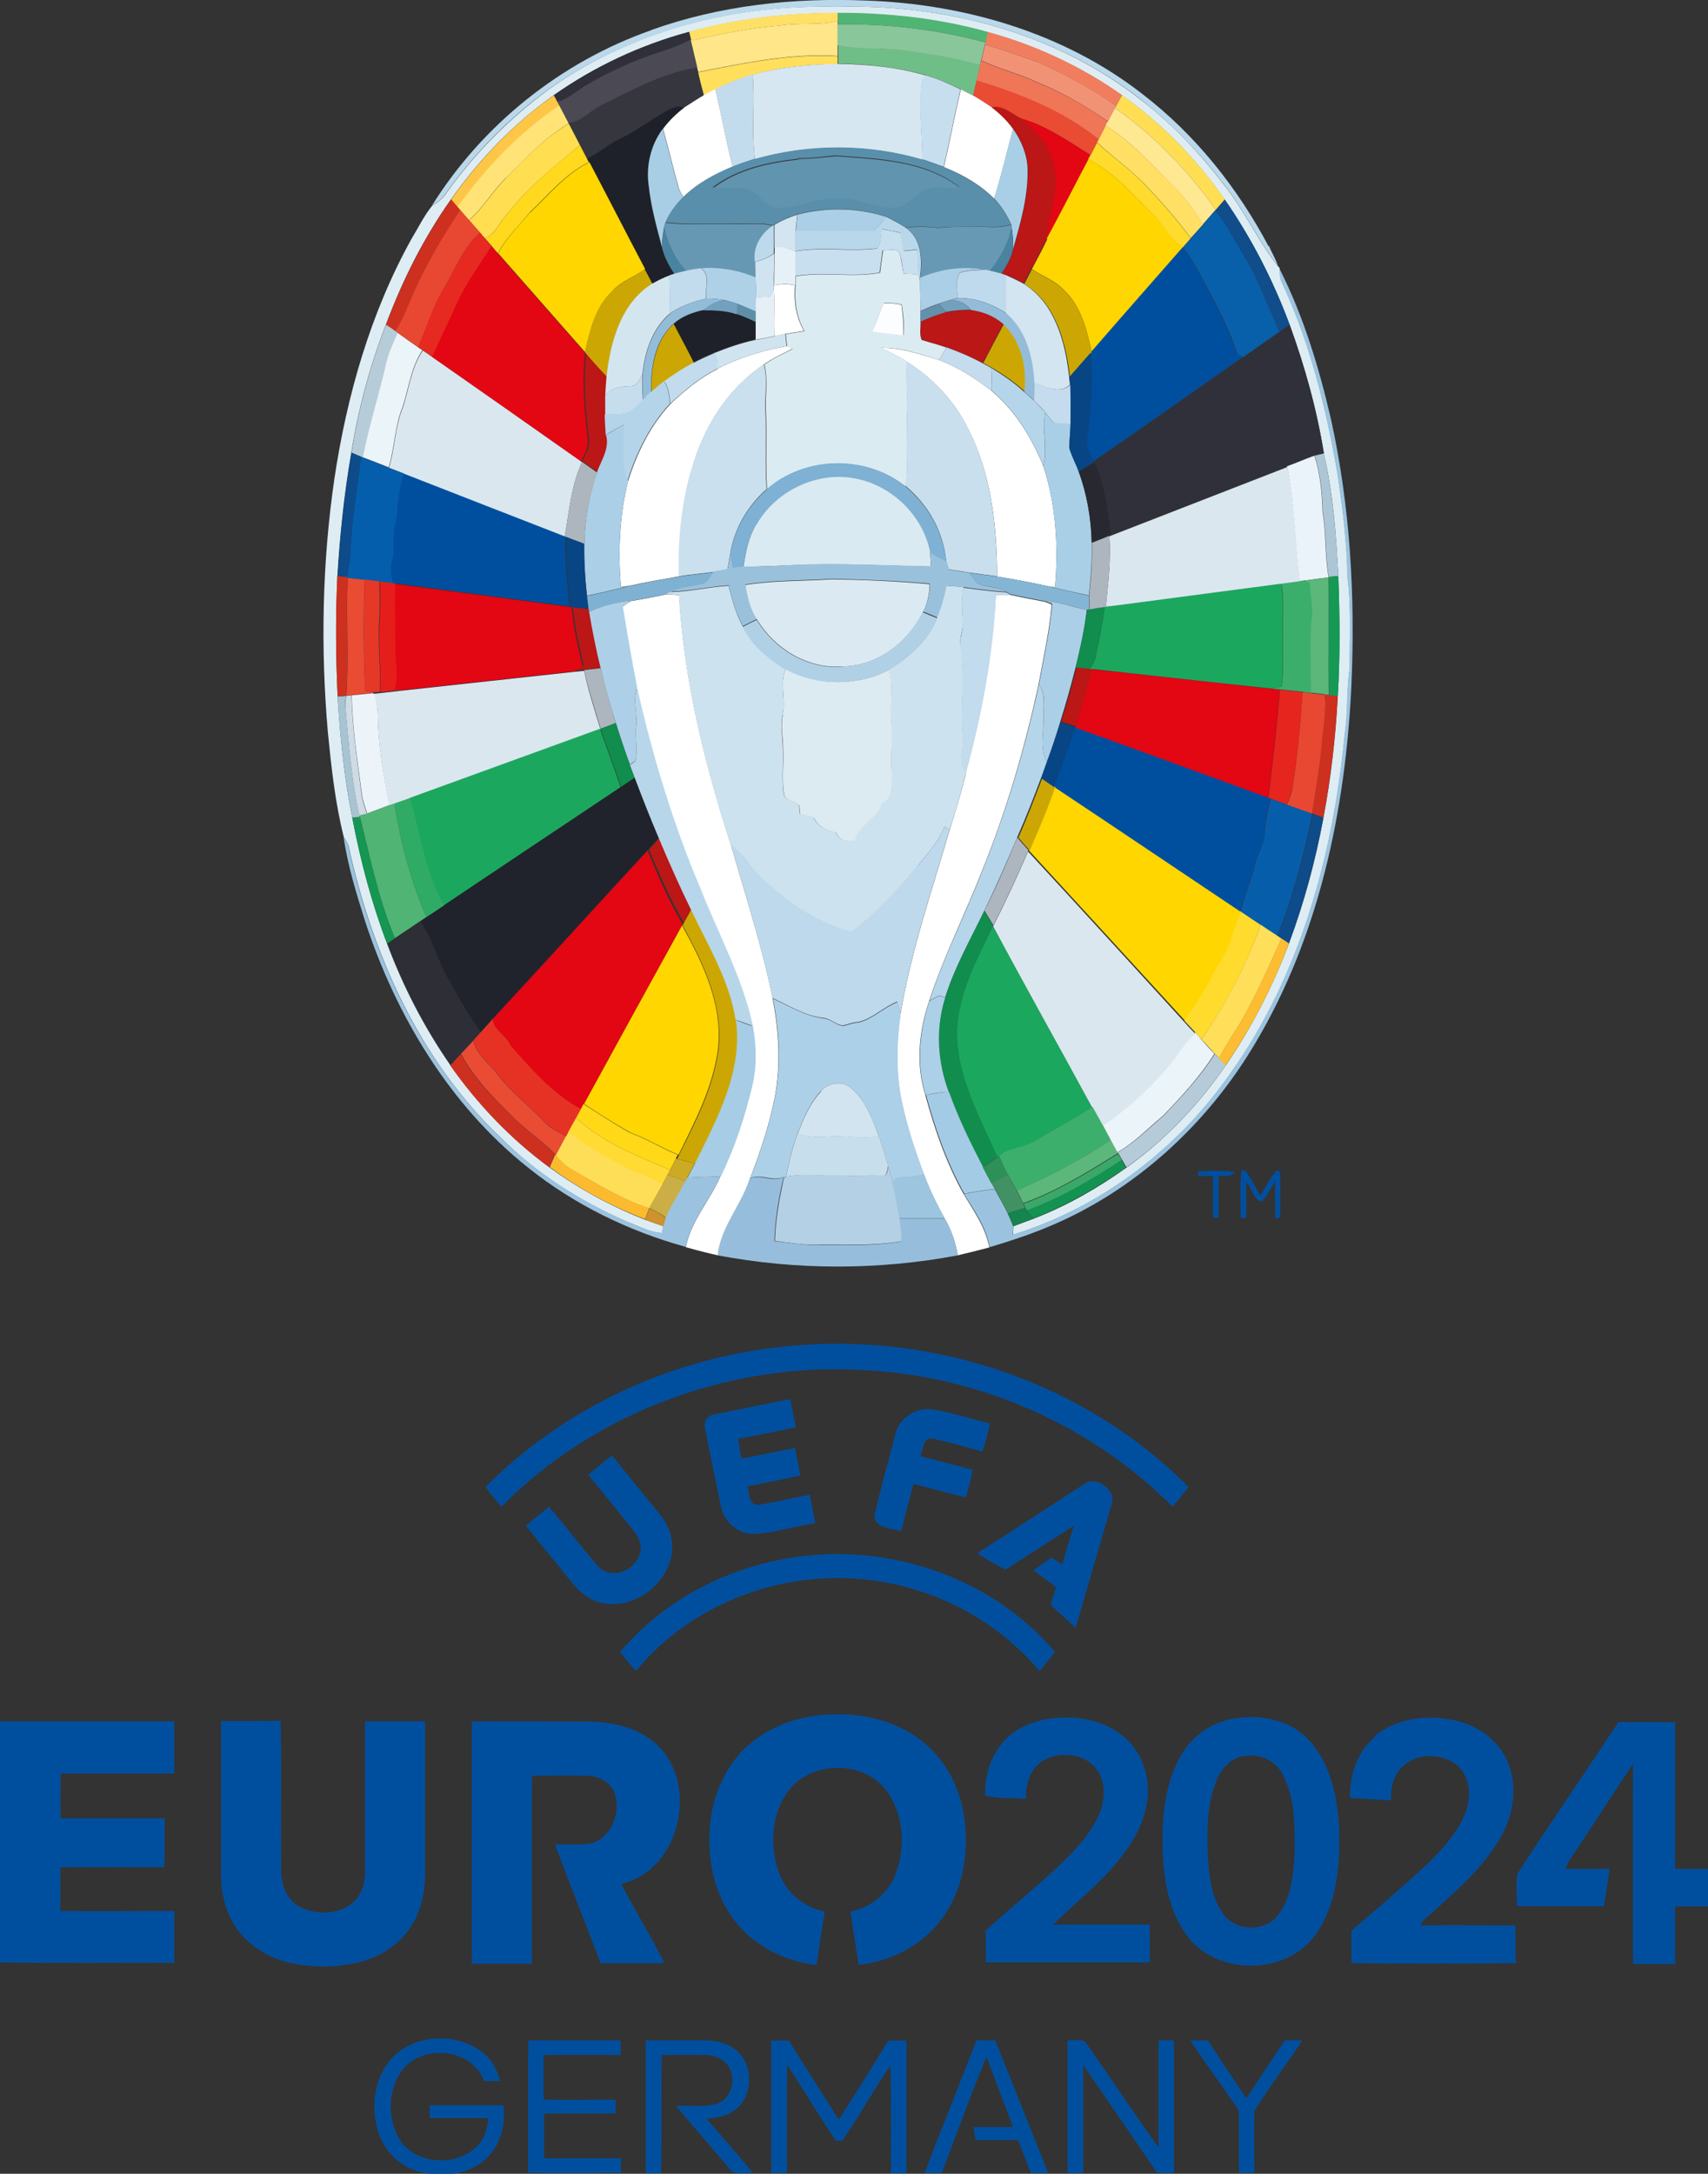<?xml version="1.0" encoding="UTF-8"?><svg id="Capa_1" xmlns="http://www.w3.org/2000/svg" viewBox="0 0 62.88 80"><rect x="0" y="0" width="62.88" height="80" fill="#333333" stroke="none"/><defs><style>.cls-1{fill:#5cb77b;}.cls-1,.cls-2,.cls-3,.cls-4,.cls-5,.cls-6,.cls-7,.cls-8,.cls-9,.cls-10,.cls-11,.cls-12,.cls-13,.cls-14,.cls-15,.cls-16,.cls-17,.cls-18,.cls-19,.cls-20,.cls-21,.cls-22,.cls-23,.cls-24,.cls-25,.cls-26,.cls-27,.cls-28,.cls-29,.cls-30,.cls-31,.cls-32,.cls-33,.cls-34,.cls-35,.cls-36,.cls-37,.cls-38,.cls-39,.cls-40,.cls-41,.cls-42,.cls-43,.cls-44,.cls-45,.cls-46,.cls-47,.cls-48,.cls-49,.cls-50,.cls-51,.cls-52,.cls-53,.cls-54,.cls-55,.cls-56,.cls-57,.cls-58,.cls-59,.cls-60,.cls-61,.cls-62,.cls-63,.cls-64,.cls-65,.cls-66,.cls-67,.cls-68,.cls-69,.cls-70,.cls-71,.cls-72,.cls-73,.cls-74,.cls-75,.cls-76,.cls-77,.cls-78,.cls-79,.cls-80,.cls-81,.cls-82,.cls-83,.cls-84,.cls-85,.cls-86,.cls-87,.cls-88,.cls-89,.cls-90,.cls-91,.cls-92,.cls-93,.cls-94,.cls-95,.cls-96,.cls-97,.cls-98,.cls-99,.cls-100,.cls-101,.cls-102,.cls-103,.cls-104,.cls-105,.cls-106,.cls-107,.cls-108,.cls-109,.cls-110,.cls-111,.cls-112,.cls-113,.cls-114,.cls-115,.cls-116,.cls-117,.cls-118,.cls-119,.cls-120,.cls-121,.cls-122,.cls-123,.cls-124,.cls-125,.cls-126,.cls-127,.cls-128,.cls-129,.cls-130,.cls-131,.cls-132,.cls-133,.cls-134,.cls-135,.cls-136,.cls-137,.cls-138,.cls-139,.cls-140,.cls-141,.cls-142{stroke-width:0px;}.cls-2{fill:#5f8fa8;}.cls-3{fill:#4b4953;}.cls-4{fill:#6094af;}.cls-5{fill:#4fb474;}.cls-6{fill:#50b475;}.cls-7{fill:#5bb77a;}.cls-8{fill:#49839f;}.cls-9{fill:#2d2e36;}.cls-10{fill:#99c1dc;}.cls-11{fill:#94bcd8;}.cls-12{fill:#70be87;}.cls-13{fill:#93bcd9;}.cls-14{fill:#2d9059;}.cls-15{fill:#3aa868;}.cls-16{fill:#3bae6b;}.cls-17{fill:#35363e;}.cls-18{fill:#598faa;}.cls-19{fill:#272830;}.cls-20{fill:#2f3039;}.cls-21{fill:#169955;}.cls-22{fill:#3daf6c;}.cls-23{fill:#0d4b8a;}.cls-24{fill:#084584;}.cls-25{fill:#055eab;}.cls-26{fill:#114d8b;}.cls-27{fill:#065eab;}.cls-28{fill:#429164;}.cls-29{fill:#085faa;}.cls-30{fill:#20232b;}.cls-31{fill:#1e2129;}.cls-32{fill:#1ca75e;}.cls-33{fill:#118d4e;}.cls-34{fill:#159653;}.cls-35{fill:#15844f;}.cls-36{fill:#139352;}.cls-37{fill:#d0e4f0;}.cls-38{fill:#c3dced;}.cls-39{fill:#d1e4f0;}.cls-40{fill:#cbae45;}.cls-41{fill:#cd301f;}.cls-42{fill:#dcebf2;}.cls-43{fill:#cfe3f0;}.cls-44{fill:#c6deee;}.cls-45{fill:#c9dfee;}.cls-46{fill:#cca703;}.cls-47{fill:#c4dced;}.cls-48{fill:#ccaa24;}.cls-49{fill:#cae0ee;}.cls-50{fill:#d3e6f0;}.cls-51{fill:#c5dded;}.cls-52{fill:#dae7ef;}.cls-53{fill:#e51e1c;}.cls-54{fill:#c7deed;}.cls-55{fill:#c7dfee;}.cls-56{fill:#e30613;}.cls-57{fill:#deedf3;}.cls-58{fill:#abcfe7;}.cls-59{fill:#d3e5f0;}.cls-60{fill:#dbebf2;}.cls-61{fill:#daeaf2;}.cls-62{fill:#dbeaf2;}.cls-63{fill:#d2e5f0;}.cls-64{fill:#bed9ec;}.cls-65{fill:#a6cce6;}.cls-66{fill:#bdd9ec;}.cls-67{fill:#d7e7f1;}.cls-68{fill:#acd0e7;}.cls-69{fill:#acd0e8;}.cls-70{fill:#add0e8;}.cls-71{fill:#afd1e8;}.cls-72{fill:#a9cfe7;}.cls-73{fill:#a4cbe5;}.cls-74{fill:#b0d0e6;}.cls-75{fill:#adc6d5;}.cls-76{fill:#a8cee6;}.cls-77{fill:#a8c3d2;}.cls-78{fill:#bfdaec;}.cls-79{fill:#aacfe7;}.cls-80{fill:#adb6be;}.cls-81{fill:#cedbe5;}.cls-82{fill:#ce922e;}.cls-83{fill:#cde2ef;}.cls-84{fill:#b7d6ea;}.cls-85{fill:#ba1716;}.cls-86{fill:#c2dbed;}.cls-87{fill:#b4d4ea;}.cls-88{fill:#89c699;}.cls-89{fill:#b7ccd9;}.cls-90{fill:#b5d5ea;}.cls-91{fill:#9dc5e0;}.cls-92{fill:#9bc3df;}.cls-93{fill:#c2dced;}.cls-94{fill:#b6cbd9;}.cls-95{fill:#b4d0e4;}.cls-96{fill:#72a1bd;}.cls-97{fill:#bad8eb;}.cls-98{fill:#2fab65;}.cls-99{fill:#b9d7eb;}.cls-100{fill:#96bedc;}.cls-101{fill:#85b5d5;}.cls-102{fill:#7fb1d3;}.cls-103{fill:#7eb1d3;}.cls-104{fill:#73a1bd;}.cls-105{fill:#6799b4;}.cls-106{fill:#6491aa;}.cls-107{fill:#f07e5e;}.cls-108{fill:#ffe377;}.cls-109{fill:#fff;}.cls-110{fill:#ef7657;}.cls-111{fill:#ffdf5b;}.cls-112{fill:#ffdf64;}.cls-113{fill:#ffe892;}.cls-114{fill:#ffe688;}.cls-115{fill:#ffdb34;}.cls-116{fill:#ffdb2e;}.cls-117{fill:#ffd91e;}.cls-118{fill:#e62a21;}.cls-119{fill:#e6251f;}.cls-120{fill:#e63827;}.cls-121{fill:#e63225;}.cls-122{fill:#e84831;}.cls-123{fill:#e5f0f6;}.cls-124{fill:#fdc647;}.cls-125{fill:#ecf4f9;}.cls-126{fill:#fcbd33;}.cls-127{fill:#fcbb2f;}.cls-128{fill:#fbfdfe;}.cls-129{fill:#ffd600;}.cls-130{fill:#ffd817;}.cls-131{fill:#eaf3f9;}.cls-132{fill:#ebf4f9;}.cls-133{fill:#f29274;}.cls-134{fill:#e6f1f7;}.cls-135{fill:#e94b33;}.cls-136{fill:#ffde57;}.cls-137{fill:#ffde5a;}.cls-138{fill:#ffde54;}.cls-139{fill:#ffe066;}.cls-140{fill:#ffde52;}.cls-141{fill:#004f9f;}.cls-142{fill:#6698b3;}</style></defs><path class="cls-97" d="m23.99,1.1C26.51.2,29.21-.09,31.87.02c3.63.12,7.31,1.19,10.2,3.45,1.94,1.49,3.5,3.45,4.64,5.61v-.05c.1.26.25.49.34.76-.74-.94-1.24-2.06-1.99-3-.92-1.2-1.98-2.3-3.18-3.22C38.76,1.18,34.75.15,30.85.25c-3.76-.09-7.61.87-10.7,3.07-1.43,1.05-2.7,2.34-3.73,3.79-.13.2-.32.34-.52.46,1.86-2.98,4.76-5.3,8.08-6.46"/><path class="cls-57" d="m20.16,3.32C23.24,1.11,27.09.15,30.85.25c3.9-.1,7.91.93,11.03,3.33,1.21.91,2.26,2.02,3.18,3.22.75.94,1.25,2.06,1.99,3l.06.06v.05c0,.15.02.29.06.43,1.05,2.23,1.65,4.65,2.07,7.07.19,1.26.35,2.53.37,3.8.14,1.13.08,2.27.08,3.4-.12.8-.06,1.61-.18,2.41-.42,4.39-1.61,8.84-4.2,12.47-1.93,2.78-4.77,4.95-8.01,5.95,0-.1,0-.21.01-.31.25-.09.5-.19.75-.28,1.21-.47,2.35-1.12,3.4-1.87,1.43-1.02,2.66-2.31,3.65-3.75.96-1.39,1.74-2.91,2.34-4.5.56-1.5.98-3.05,1.27-4.62.28-1.48.45-2.98.53-4.48.09-1.47.07-2.95.02-4.42-.08-1.51-.19-3.03-.53-4.51-.26-1.62-.7-3.2-1.26-4.74-.6-1.63-1.4-3.18-2.39-4.61-1.03-1.48-2.31-2.8-3.78-3.84-1.49-1.05-3.17-1.84-4.93-2.32-1.8-.5-3.67-.7-5.53-.71-1.85,0-3.7.2-5.49.7-1.78.48-3.47,1.27-4.98,2.33-1.48,1.04-2.74,2.36-3.78,3.83-1.01,1.42-1.79,2.99-2.4,4.62-.59,1.52-1.01,3.1-1.27,4.71-.26,1.5-.42,3.02-.51,4.54-.07,1.48-.06,2.95.01,4.43.09,1.49.24,2.99.54,4.46.3,1.58.71,3.13,1.28,4.63.59,1.58,1.37,3.09,2.33,4.47,1.01,1.44,2.24,2.73,3.66,3.77,1.08.79,2.27,1.43,3.51,1.92.22.08.45.16.67.24-.02.08-.03.16-.04.25-.46-.02-.86-.26-1.28-.41-1.72-.75-3.35-1.77-4.67-3.11-2.99-2.83-4.73-6.76-5.6-10.73-.04-.11-.1-.22-.17-.31-.32-1.26-.46-2.57-.59-3.87-.27-3.1-.21-6.24.24-9.33.46-3.07,1.33-6.11,2.84-8.83.25-.41.46-.85.76-1.22.2-.12.39-.26.52-.46,1.03-1.45,2.3-2.73,3.73-3.79"/><path class="cls-139" d="m25.36,1.17c1.78-.5,3.64-.7,5.49-.7,0,.08,0,.23,0,.3-.69.18-1.42.05-2.12.17-1.11.08-2.2.32-3.29.55v-.04c-.02-.07-.06-.21-.07-.28"/><path class="cls-6" d="m30.85.47c1.86,0,3.73.2,5.53.71-.03.12-.06.25-.09.38-1.77-.47-3.61-.7-5.44-.66v-.12c0-.08,0-.23,0-.3"/><path class="cls-114" d="m28.72.94c.7-.12,1.43.01,2.12-.17v.12c0,.26,0,.51,0,.77,0,.13,0,.26,0,.4-1.73-.11-3.45.26-5.14.59l-.04-.16c-.08-.33-.16-.67-.23-1,1.09-.23,2.18-.47,3.29-.55"/><path class="cls-88" d="m30.84.9c1.83-.04,3.67.19,5.44.66l-.02.08c-.05.2-.09.39-.14.59-.01.04-.03.13-.04.17-.9-.25-1.83-.4-2.76-.53-.82-.13-1.67-.01-2.49-.2,0-.26,0-.51,0-.77"/><path class="cls-20" d="m20.39,3.5c1.51-1.06,3.2-1.85,4.98-2.33.02.07.05.21.06.28-.48.26-1.01.42-1.52.59-.84.31-1.66.69-2.43,1.15-.31.2-.59.46-.96.55-.03-.06-.1-.18-.13-.24m26.71,8.71c.13-.09.25-.18.38-.26.56,1.54,1,3.12,1.26,4.74-.12.02-.23.05-.34.08-.34.13-.67.27-1.01.39-2.16.84-4.32,1.68-6.48,2.52-.12-.91-.22-1.83-.61-2.67v-.03c1.83-1.26,3.65-2.55,5.48-3.83.44-.31.89-.61,1.33-.93"/><path class="cls-107" d="m36.38,1.18c1.76.48,3.44,1.27,4.93,2.32-.07.13-.15.26-.22.4-.89-.62-1.85-1.15-2.84-1.6-.66-.22-1.31-.48-1.99-.66l.02-.08c.03-.13.06-.25.09-.38"/><path class="cls-3" d="m25.43,1.45v.04c.09.33.16.67.24,1-1.28.2-2.43.85-3.57,1.41-.39.2-.7.59-1.16.63-.11-.22-.23-.43-.34-.65-.02-.04-.06-.11-.07-.14.37-.09.65-.35.96-.55.77-.46,1.59-.85,2.43-1.15.52-.17,1.04-.33,1.52-.59"/><path class="cls-12" d="m30.84,1.66c.82.19,1.66.07,2.49.2.93.13,1.85.28,2.76.53-.05.19-.09.38-.13.57-.04.19-.09.37-.13.56-.15-.08-.3-.16-.45-.23-.4-.2-.82-.37-1.25-.51-1.06-.31-2.17-.42-3.27-.44,0-.07,0-.21,0-.29,0-.13,0-.26,0-.4"/><path class="cls-133" d="m36.26,1.64c.67.18,1.33.44,1.99.66.99.45,1.95.97,2.84,1.6l-.04.08c-.09.16-.17.33-.26.49-.82-.57-1.69-1.08-2.62-1.45-.66-.32-1.38-.47-2.04-.8.05-.2.09-.39.14-.59"/><path class="cls-111" d="m25.7,2.66c1.69-.33,3.4-.7,5.14-.59,0,.07,0,.21,0,.29-1.06.01-2.12.1-3.14.4-.47.13-.93.32-1.37.54-.14.07-.29.14-.43.22-.07-.28-.14-.56-.21-.84"/><path class="cls-110" d="m36.13,2.23c.66.33,1.38.48,2.04.8.93.37,1.81.87,2.62,1.45-.02.04-.06.12-.08.15-.09.17-.17.34-.26.51-1.31-1.06-2.9-1.68-4.5-2.17.04-.19.09-.38.13-.57.01-.04.03-.13.04-.17"/><path class="cls-67" d="m30.85,2.35c1.1.02,2.21.12,3.27.44-.04.04-.13.11-.17.15-.13.97,0,1.96.01,2.94-2-.58-4.17-.59-6.17-.02-.13-1.03.01-2.07-.08-3.11,1.02-.29,2.08-.38,3.14-.4"/><path class="cls-17" d="m22.09,3.9c1.15-.57,2.3-1.21,3.57-1.41l.04.16c.06.28.13.56.21.84-.25.14-.48.3-.72.45-.14-.02-.29-.05-.41.03-.66.33-1.24.81-1.91,1.13-.44.21-.81.54-1.25.75-.09-.17-.18-.35-.27-.52-.13-.26-.27-.53-.41-.79v-.02c.46-.04.76-.42,1.16-.63"/><path class="cls-38" d="m26.34,3.28c.44-.22.9-.4,1.37-.54.09,1.03-.05,2.08.08,3.11-.28.09-.55.18-.82.29-.24-.94-.41-1.91-.63-2.86"/><path class="cls-44" d="m34.11,2.78c.43.13.85.31,1.25.51-.22.95-.4,1.91-.62,2.85-.26-.1-.52-.19-.79-.28,0-.98-.15-1.96-.01-2.94.04-.04.13-.11.17-.15"/><path class="cls-135" d="m35.95,2.96c1.6.48,3.19,1.11,4.5,2.17l-.06.12c-.08.15-.16.31-.24.46-.82-.51-1.63-1.09-2.57-1.35-.34-.17-.67-.5-1.08-.4-.22-.15-.45-.3-.68-.43.04-.19.09-.37.13-.56M12.8,21.26c.21.02.42.05.63.07-.05,1.37-.05,2.74.02,4.1.07.01.2.04.27.05l.02.02c-.27.02-.53.05-.8.08-.05,0-.14.02-.19.02.1-1.45-.02-2.9.05-4.35m4.16,17.52c.16-.17.31-.34.47-.5.09.56.61.88.92,1.31.48.64,1.14,1.11,1.68,1.7.23.23.52.39.81.53-.13.23-.25.47-.37.7l-.02-.02c-.51-.53-1.13-.92-1.64-1.45-.69-.68-1.38-1.39-1.84-2.26"/><path class="cls-109" d="m25.91,3.5c.14-.08.28-.15.43-.22.22.95.39,1.91.63,2.86-.65.27-1.29.61-1.8,1.11-.09-.12-.17-.25-.2-.4-.2-.7-.36-1.41-.56-2.11.22-.3.49-.56.79-.79.24-.15.47-.31.72-.45m9.46-.21c.15.08.3.15.45.23.23.13.46.28.68.43.3.23.57.49.79.8-.24.85-.43,1.72-.7,2.56-.52-.52-1.17-.89-1.85-1.16.22-.95.4-1.91.62-2.85m-6.88,7.2c.26-.05.52-.06.78,0-.05.58.03,1.17.33,1.68-.23.03-.46.07-.69.11-.14.03-.27.06-.4.08-.03-.58.02-1.17-.02-1.75v-.13m-2.08,3.08c.8-.41,1.67-.68,2.56-.83.05.02.16.06.21.09-.36.19-.73.35-1.05.58-1.34.89-2.24,2.33-2.66,3.86-.37,1.28-.5,2.62-.46,3.94-.63.11-1.27.22-1.89.36-.07,0-.19.02-.26.03-.11-1.3-.05-2.62.26-3.89.33-1.04.82-2.05,1.57-2.85.52-.49,1.08-.96,1.73-1.28m6.02-.78c.74-.01,1.44.24,2.13.45.71.26,1.35.68,1.94,1.14.87.73,1.47,1.72,1.9,2.76.47,1.44.56,2.97.43,4.46-.06,0-.17-.02-.23-.03-.63-.14-1.26-.26-1.9-.36-.01-1.85-.21-3.77-1.07-5.44-.5-1.02-1.3-1.87-2.26-2.47-.3-.2-.63-.35-.95-.51m-9.2,9.32c.43-.07.87-.15,1.3-.25.16,0,.31.02.47.03.18,3.14.95,6.22,1.91,9.2.54,1.88,1.15,3.74,1.54,5.66.22,1.18.3,2.4.08,3.59-.2,1.04-.54,2.04-.92,3.03-.31.98-1.07,1.78-1.18,2.82-.4-.09-.79-.19-1.18-.3.19-.97.88-1.71,1.27-2.6.51-1.05.88-2.17,1.15-3.3.18-.73.17-1.49.03-2.22-.38-1.78-1.26-3.39-1.93-5.06-1.01-2.38-1.76-4.86-2.33-7.38-.19-1-.37-2.01-.53-3.01.1-.07.2-.14.3-.2m12.33,6.36c.59-2.16,1-4.37,1.12-6.6.18,0,.36,0,.53,0,.42.1.85.17,1.28.26.06.02.19.07.25.1-.09,1-.31,1.98-.49,2.97-.5,2.28-1.15,4.53-2.02,6.69-.64,1.66-1.46,3.26-2.01,4.95-.37,1.11-.49,2.32-.13,3.45.34,1.26.77,2.5,1.41,3.64.37.62.81,1.23.94,1.96-.39.1-.77.2-1.16.29-.08-.47-.23-.93-.48-1.35-.29-.52-.55-1.06-.76-1.61-.36-.95-.68-1.93-.87-2.93-.17-.99-.15-2,0-2.99.39-2.3,1.15-4.51,1.8-6.74.22-.69.43-1.39.61-2.1"/><path class="cls-124" d="m16.61,7.34c1.04-1.47,2.3-2.8,3.78-3.83.03.06.1.18.13.24.02.03.06.11.07.14-1.46,1-2.71,2.3-3.74,3.74-.08-.09-.16-.19-.24-.28"/><path class="cls-138" d="m41.09,3.9c.07-.13.15-.27.22-.4,1.47,1.05,2.75,2.36,3.78,3.84-.11.13-.22.25-.33.38-1.02-1.44-2.26-2.73-3.71-3.74l.04-.08Z"/><path class="cls-108" d="m20.59,3.88c.11.22.23.43.34.65v.02c-.87.52-1.57,1.26-2.29,1.98-.5.49-.84,1.11-1.38,1.57-.11-.12-.22-.25-.33-.38l-.09-.1c1.03-1.44,2.27-2.74,3.74-3.74"/><path class="cls-31" d="m24.78,3.98c.12-.08.27-.05.41-.03-.29.23-.57.49-.79.79-.44.59-.62,1.35-.52,2.08.07.78.28,1.53.49,2.28.08.35.25.67.45.97-.04.02-.14.05-.18.06-.22.09-.43.19-.63.3-.1-.18-.19-.36-.29-.55-.69-1.31-1.36-2.62-2.05-3.93-.01-.03-.04-.08-.06-.11.44-.21.81-.55,1.25-.75.67-.32,1.24-.8,1.91-1.13m0,7.94c.31-.28.7-.42,1.1-.51.42,0,.85.02,1.26.15.24.08.46.19.69.29v.65c-.53.11-1.03.29-1.53.49-.26.11-.52.23-.77.36-.24-.49-.49-.97-.75-1.44"/><path class="cls-85" d="m36.5,3.95c.41-.1.73.24,1.08.4.52.4,1,.9,1.18,1.55.28.96-.14,1.92-.22,2.88-.18.38-.37.75-.57,1.11-.1.18-.19.36-.28.54-.2-.12-.41-.22-.62-.3-.05-.02-.14-.05-.19-.07.18-.27.34-.55.42-.87.27-.96.56-1.94.54-2.95-.02-.54-.22-1.06-.53-1.49-.22-.3-.5-.57-.79-.8m-1.68,7.54c.3-.06.61-.08.92-.08.43.06.85.22,1.18.51-.26.48-.51.96-.76,1.44-.43-.22-.87-.42-1.33-.58-.3-.1-.61-.17-.91-.28-.09-.2-.03-.45-.04-.67.3-.13.61-.26.94-.35m-13.27,1.5c.26.29.51.59.78.87-.02.24-.04.48-.05.73,0,.23-.01.46,0,.69,0,.25.02.5.04.75.13.49-.17.92-.33,1.36-.18-.13-.37-.26-.55-.39l-.03-.02c.12-.26.3-.52.25-.82-.13-1.05-.22-2.11-.1-3.17m-.5,9.35c.2.03.41.05.62.08,0,.03.01.08.02.11.12.69.25,1.37.42,2.05-.2.02-.4.04-.59.07-.08,0-.24.03-.32.03.09-.06.17-.12.26-.18-.17-.72-.35-1.43-.4-2.17m17.98,4.24c.21-.67.4-1.34.57-2.02.17.02.35.04.52.06.02,0,.07,0,.09,0-.17.72-.39,1.43-.61,2.14-.19-.06-.38-.12-.56-.18m-15.19,4.71c.14-.15.27-.3.4-.45.37.88.76,1.76,1.18,2.62-.1.18-.2.36-.29.53-.51-.86-.9-1.79-1.29-2.71"/><path class="cls-113" d="m40.79,4.47c.08-.16.17-.33.26-.49,1.45,1.01,2.69,2.3,3.71,3.74l-.04.04c-.15.17-.29.33-.44.5-.33-.56-.73-1.08-1.2-1.53-.75-.75-1.47-1.55-2.38-2.11.02-.04.06-.12.08-.15"/><path class="cls-56" d="m37.58,4.36c.95.27,1.75.84,2.57,1.35-.02.04-.06.11-.08.15-.51.98-1,1.96-1.54,2.93.08-.96.51-1.92.22-2.88-.18-.65-.66-1.15-1.18-1.55m-19.48,4.69c.08.09.15.18.23.27,1.07,1.21,2.13,2.43,3.2,3.64l.02.03c-.12,1.06-.02,2.12.1,3.17.05.3-.13.56-.25.82-1.83-1.28-3.66-2.56-5.49-3.85.26-.57.5-1.14.79-1.69.34-.86.9-1.62,1.4-2.39m-3.54,12.44c2.15.28,4.29.56,6.44.85h.06c.05.74.23,1.46.4,2.18-.08.06-.17.12-.26.18-2.14.23-4.27.47-6.41.7-.07,0-.2-.01-.27-.02.17-.45.05-.93.04-1.4,0-.83-.05-1.66,0-2.49m25.66,3.14c2.2.23,4.4.48,6.6.72.07,0,.22.02.3.03-.1,1.33-.26,2.66-.42,3.99-2.37-.86-4.73-1.73-7.1-2.58v-.02c.23-.71.45-1.42.62-2.14m-22.08,12.88c1.91-2.06,3.8-4.15,5.71-6.21.39.92.77,1.85,1.29,2.71,0,.01-.02.05-.03.06-1.2,2.19-2.4,4.38-3.61,6.57-.03.05-.08.14-.1.19-1.05-.55-1.84-1.47-2.61-2.35-.14-.39-.62-.53-.65-.97"/><path class="cls-140" d="m18.64,6.53c.71-.72,1.42-1.46,2.3-1.98.14.26.27.53.41.79-.99.82-2.01,1.64-2.79,2.68-.22.26-.37.62-.71.75-.04-.05-.13-.15-.18-.21-.13-.15-.27-.3-.4-.46.53-.45.88-1.08,1.38-1.57"/><path class="cls-112" d="m40.45,5.13c.09-.17.17-.34.26-.51.91.57,1.63,1.37,2.38,2.11.47.45.87.97,1.2,1.53-.15.17-.3.34-.45.5-.52-.7-1.1-1.35-1.7-1.98-.54-.56-1.18-1-1.75-1.54l.06-.12Z"/><path class="cls-76" d="m23.88,6.82c-.1-.73.08-1.49.52-2.08.2.7.36,1.41.56,2.11.03.15.12.28.2.4-.27.27-.51.59-.66.94-.01.04-.04.12-.05.15-.04.25-.08.5-.08.75-.2-.75-.41-1.51-.49-2.28"/><path class="cls-72" d="m37.3,4.75c.31.44.52.96.53,1.49.02,1.01-.27,1.99-.54,2.95.02-.28,0-.57-.05-.85,0-.02-.01-.06-.01-.08-.16-.35-.37-.68-.63-.96.27-.84.46-1.71.7-2.56m1.11,12.4c.18-.65-.06-1.32.07-1.96.1.12.2.25.3.37.21.01.42.02.63.04,0,.3-.05.6-.04.9.09.3.24.57.34.86.3.83.46,1.72.48,2.61.02.65-.03,1.3-.1,1.95-.5-.1-.99-.21-1.48-.34.06,0,.18.02.23.03.13-1.5.03-3.03-.43-4.46"/><path class="cls-116" d="m40.15,5.71c.08-.15.16-.31.24-.46.56.53,1.21.97,1.75,1.54.6.63,1.18,1.28,1.7,1.98-.1.11-.2.23-.3.34-.48-.28-.69-.82-1.08-1.2-.74-.74-1.45-1.57-2.4-2.05.02-.04.06-.11.08-.15m5.53,27.83h.02c.24.17.48.33.72.49-.53,1.49-1.26,2.92-2.18,4.22-.06-.06-.17-.18-.22-.25-.14-.15-.27-.29-.41-.44.31-.52.68-.99.94-1.54.21-.45.54-.84.7-1.31.13-.39.28-.78.44-1.17"/><path class="cls-117" d="m21.35,5.34c.09.17.18.35.27.52.01.03.04.08.06.11-.87.42-1.49,1.2-2.18,1.85-.4.49-.87.93-1.17,1.5-.08-.09-.16-.18-.23-.27-.08-.09-.16-.19-.25-.28.34-.13.49-.48.71-.75.78-1.04,1.79-1.86,2.79-2.68"/><path class="cls-18" d="m27.79,5.85c2-.57,4.17-.57,6.17.02.26.08.53.18.79.28.68.28,1.33.65,1.85,1.16.26.28.47.61.63.96-.23.05-.47.09-.71.08-.66-.02-1.32-.02-1.98.03-.39-.04-.79-.07-1.18,0-.23-.15-.47-.28-.72-.4-1.06-.35-2.22-.37-3.3-.09-.3.1-.58.23-.85.38l-.04.03c-.38-.13-.77-.05-1.16-.07-.93-.03-1.86.06-2.79-.05.15-.36.39-.67.66-.94.51-.5,1.15-.84,1.8-1.11.27-.11.54-.2.82-.29m1.61,0c-1.1.12-2.27.37-3.16,1.06.41.02.83-.08,1.23.03.42.09.61.57,1.02.66.85.15,1.62-.43,2.47-.32.73,0,1.39.48,2.13.31.42-.08.61-.56,1.03-.65.4-.11.81,0,1.22-.04-1.29-1.01-3.01-1.05-4.57-1.17-.46.04-.92.11-1.38.1"/><path class="cls-4" d="m29.4,5.85c.46,0,.92-.06,1.38-.1,1.56.12,3.27.16,4.57,1.17-.41.03-.82-.08-1.22.04-.41.1-.61.57-1.03.65-.74.17-1.4-.32-2.13-.31-.85-.11-1.62.47-2.47.32-.42-.1-.61-.57-1.02-.66-.4-.11-.82-.01-1.23-.03.89-.69,2.05-.94,3.16-1.06"/><path class="cls-129" d="m38.53,8.79c.53-.97,1.02-1.95,1.54-2.93.95.49,1.65,1.31,2.4,2.05.39.37.6.92,1.08,1.2h0c-1.12,1.28-2.25,2.56-3.36,3.84-.18-.81-.39-1.68-1.02-2.27-.33-.36-.8-.51-1.18-.78.2-.37.39-.73.57-1.11m-19.04-.97c.69-.65,1.31-1.43,2.18-1.85.69,1.31,1.36,2.62,2.05,3.93-.39.3-.89.44-1.22.83-.62.58-.81,1.44-.99,2.23-1.07-1.21-2.13-2.43-3.2-3.64.3-.57.76-1.01,1.17-1.5m19.31,21.13h.02c2.29,1.53,4.56,3.07,6.86,4.59-.16.39-.3.77-.44,1.17-.16.47-.49.86-.7,1.31-.26.55-.63,1.02-.94,1.54-1.91-2.09-3.83-4.18-5.74-6.26h0c.33-.78.67-1.55.94-2.35m-17.32,11.68c1.2-2.19,2.4-4.38,3.61-6.57.77,1.39,1.52,2.94,1.32,4.58-.19,1.38-.84,2.63-1.45,3.86-.6-.24-1.15-.59-1.75-.81-.59-.32-1.16-.69-1.72-1.06"/><path class="cls-41" d="m16.61,7.34c.08.09.16.19.24.28l.09.1c-.65,1.01-1.27,2.03-1.75,3.13-.2.45-.36.92-.64,1.33-.11-.08-.23-.15-.34-.23.62-1.63,1.4-3.2,2.4-4.62m-4.19,13.86c.1,0,.29.03.38.04v.02c-.08,1.45.04,2.9-.05,4.35-.08,0-.24.02-.32.02-.07-1.48-.08-2.95-.01-4.43m36.35,4.36s.12.01.16.02c.08.01.24.03.32.04-.08,1.5-.26,3-.53,4.48-.13-.05-.27-.1-.4-.15h-.02c.14-.85.29-1.7.36-2.55.04-.62.19-1.22.11-1.84m-32.2,13.64c.13-.14.26-.28.38-.42.46.87,1.14,1.58,1.84,2.26.51.53,1.13.93,1.64,1.45-.07.16-.14.32-.21.48-1.42-1.04-2.65-2.33-3.66-3.77"/><path class="cls-26" d="m45.09,7.34c.99,1.43,1.78,2.98,2.39,4.61-.13.09-.26.17-.38.26-.45-1.01-.82-2.06-1.42-2.99-.3-.5-.56-1.02-.95-1.46l.04-.04c.11-.13.22-.25.33-.38"/><path class="cls-122" d="m16.94,7.72c.11.13.22.25.33.38.13.15.27.3.4.46-.62.56-.92,1.36-1.33,2.06-.41.68-.63,1.44-.94,2.16-.25-.17-.5-.35-.75-.53-.02-.02-.07-.05-.1-.07.28-.41.44-.88.64-1.33.48-1.1,1.1-2.13,1.75-3.13m31.01,17.75c.08,0,.24.03.32.04.17.02.33.04.5.06.08.62-.07,1.23-.11,1.84-.07.85-.23,1.7-.36,2.54-.31-.11-.61-.22-.92-.33.08-.2.17-.4.2-.61.18-1.17.3-2.35.37-3.53"/><path class="cls-79" d="m29.35,7.9c1.08-.28,2.24-.26,3.3.09-.17.15-.3.34-.45.5-.97.06-1.93-.01-2.9.01.01-.2.03-.4.06-.61m4.53,2.31c.75-.33,1.6-.45,2.4-.28-.32.02-.64.01-.95.11-.18.28-.11.62-.07.93-.06.02-.19.05-.25.07-.15.04-.3.09-.45.14-.23.08-.45.17-.68.27,0-.37-.02-.73-.02-1.1v-.13m-10.89,5.43c.02.69-.1,1.4.14,2.07-.31,1.27-.37,2.59-.26,3.89.06,0,.19-.02.26-.03-.5.13-1,.25-1.51.35-.07-.64-.11-1.28-.1-1.93.02-.89.18-1.78.47-2.62.16-.44.47-.87.33-1.36.21-.13.43-.26.66-.38"/><path class="cls-29" d="m44.29,8.26c.14-.17.29-.33.44-.5.39.43.65.96.95,1.46.6.93.97,1.99,1.42,2.99-.44.31-.89.62-1.33.93-.08-.04-.15-.07-.22-.11-.28-.86-.69-1.67-1.12-2.46-.27-.5-.52-1.02-.88-1.46h0c.1-.12.2-.24.3-.35.15-.17.3-.34.45-.5"/><path class="cls-63" d="m28.5,8.28c.27-.16.55-.28.85-.38-.02.2-.05.4-.06.61,0,.25,0,.5,0,.75-.24-.14-.51-.16-.78-.17,0-.27,0-.54,0-.81"/><path class="cls-99" d="m32.19,8.49c.16-.16.29-.35.45-.5.25.12.49.25.72.4.58.42.59,1.18.51,1.82v.13c-.03-.06-.05-.18-.07-.24-.02-.31-.02-.61-.04-.92-.16.02-.33.03-.49.05-.04-.22-.08-.45-.12-.67-.22-.04-.45-.09-.67-.13-.06.23-.03.53-.19.71-1,.12-2.01-.07-3.01.1,0-.25,0-.5,0-.75.97-.03,1.94.05,2.9-.01"/><path class="cls-142" d="m24.45,8.35s.04-.12.05-.15c.93.11,1.86.01,2.79.05.39.01.78-.06,1.16.07-.43.3-.72.79-.65,1.33,0,.19,0,.38.01.57-.64-.27-1.33-.39-2.02-.34-.18.02-.36.06-.54.09-.42-.45-.67-1.02-.81-1.61"/><path class="cls-66" d="m28.45,8.31l.04-.03c0,.27,0,.54,0,.81,0,.06,0,.18,0,.23-.2.16-.45.25-.7.32-.08-.54.21-1.03.65-1.33"/><path class="cls-105" d="m33.37,8.39c.39-.07.79-.04,1.18,0,.66-.06,1.32-.06,1.98-.03.24.01.48-.03.71-.08,0,.02.01.06.01.08-.12.6-.41,1.14-.8,1.61-.04,0-.12-.02-.17-.03-.81-.17-1.65-.04-2.4.28.08-.64.07-1.4-.51-1.82"/><path class="cls-8" d="m24.45,8.35c.14.6.38,1.16.81,1.61-.15.03-.29.07-.44.11-.2-.3-.37-.62-.45-.97,0-.25.04-.51.08-.75m11.99,1.61c.39-.47.68-1.01.8-1.61.05.28.07.56.05.85-.08.32-.24.6-.42.87-.14-.04-.28-.08-.43-.11"/><path class="cls-55" d="m32.49,8.44c.22.04.45.08.67.13.04.22.08.45.12.67.16-.02.33-.03.49-.05.02.3.02.61.04.92-.18-.01-.36-.02-.55-.04-.04-.26-.06-.53-.15-.78-.16-.17-.42-.06-.62-.08-.03.27-.07.55-.11.82-1.03.19-2.08-.05-3.11.13,0-.3,0-.61,0-.91.99-.17,2.01.02,3.01-.1.17-.19.13-.48.19-.71"/><path class="cls-118" d="m16.34,10.62c.41-.7.71-1.51,1.33-2.06.04.05.13.15.18.21.08.09.16.19.25.28-.5.78-1.06,1.53-1.4,2.39-.28.56-.53,1.13-.79,1.69-.12-.08-.24-.16-.36-.25-.04-.03-.12-.08-.16-.11.31-.72.53-1.48.94-2.16"/><path class="cls-134" d="m28.5,9.08c.27,0,.54.04.78.17,0,.3,0,.61,0,.91,0,.08,0,.25,0,.34-.26-.07-.52-.06-.78,0,0-.39.01-.78.02-1.18,0-.06,0-.18,0-.23"/><path class="cls-60" d="m32.49,9.21c.2.02.46-.09.62.08.08.25.1.52.15.78.18.01.36.02.55.04.01.06.04.18.06.24,0,.37.02.73.02,1.1,0,.1,0,.29,0,.39.01.22-.05.46.04.67.3.1.61.17.91.28-.09.15-.18.31-.27.46-.7-.22-1.4-.47-2.13-.45.32.16.65.31.95.51-.06.66.05,1.31,0,1.97.02.57-.03,1.14,0,1.71.02.3,0,.61-.06.91-1.45-1.16-3.7-1.11-5.09.11-.06-.94,0-1.89-.04-2.84-.04-.58.09-1.18-.06-1.75.33-.24.7-.4,1.05-.58-.05-.02-.16-.06-.21-.09-.02-.15-.04-.3-.05-.45.23-.04.46-.08.69-.11-.3-.51-.38-1.1-.33-1.68,0-.08,0-.25,0-.34,1.03-.18,2.08.06,3.11-.13.04-.27.07-.55.11-.82m-.38,2.97c.38.06.75.11,1.13.14.04-.37-.01-.75-.06-1.12-.22-.06-.44-.06-.66-.06-.15.34-.28.69-.42,1.03"/><path class="cls-141" d="m40.17,12.95c1.11-1.28,2.24-2.56,3.36-3.84.37.44.62.96.88,1.46.43.79.84,1.6,1.12,2.46.07.04.15.07.22.11-1.83,1.28-3.65,2.57-5.49,3.83-.13-.27-.32-.54-.25-.86.15-1.04.22-2.09.12-3.14l.02-.03m-25.6,6.25c.08-.59.09-1.21.31-1.78,1.97.77,3.94,1.53,5.9,2.3.02,0,.05.02.06.02-.04.86.07,1.72.14,2.58-2.15-.28-4.29-.56-6.44-.85-.02,0-.05,0-.07,0-.06-.27-.13-.55-.04-.82.15-.47-.04-.98.14-1.45m24.25,9.76c.26-.73.54-1.44.77-2.18,2.37.85,4.74,1.72,7.1,2.58l.1.04c-.11.42-.2.84-.22,1.28,0,.39-.25.71-.34,1.08-.13.61-.4,1.18-.54,1.79h-.02c-2.29-1.53-4.57-3.07-6.86-4.59m6.91,14.18c.02-.14.2-.02.23.06.17.26.31.54.47.8.22-.3.34-.67.61-.92l.12.05c0,.56.02,1.13-.01,1.69l-.17.04c-.01-.46-.01-.91,0-1.37-.17.24-.29.51-.48.74-.32-.03-.37-.51-.59-.71,0,.44,0,.88,0,1.31-.05,0-.15,0-.21,0,.02-.56-.04-1.13.03-1.69m-1.57-.02c.44-.03.89-.03,1.33.02-.14.21-.39.13-.6.15,0,.51,0,1.03,0,1.54-.05,0-.14,0-.19,0-.04-.51,0-1.03-.02-1.54-.18,0-.36,0-.54,0v-.16m-15.08,6.42c5.35-.53,10.94,1.35,14.73,5.19-.2.24-.39.48-.59.72-2.96-2.98-7.04-4.78-11.23-5.02-4.94-.34-10,1.49-13.48,5.02-.2-.24-.39-.48-.59-.72,2.95-2.98,7-4.81,11.16-5.19m-2.7,2.51c.92-.19,1.84-.38,2.76-.56.07.35.14.69.21,1.04-.71.14-1.42.3-2.13.42.04.24.08.49.13.73.66-.12,1.31-.27,1.97-.39.06.34.13.68.2,1.01-.65.15-1.3.27-1.95.4.05.21.04.48.21.64.16.09.34,0,.51-.01.52-.11,1.04-.22,1.57-.32.07.35.15.7.2,1.05-.74.1-1.46.35-2.21.39-.61.04-1.15-.44-1.26-1.02-.2-.94-.39-1.89-.58-2.84-.09-.26.11-.53.38-.55m6.61.76c.15-.6.75-1.02,1.37-.93.72.11,1.42.35,2.13.52-.09.35-.16.7-.29,1.03-.53-.16-1.07-.29-1.61-.43-.15-.02-.36-.12-.47.04-.11.17-.13.37-.19.56.64.17,1.28.34,1.92.5-.06.34-.16.68-.25,1.02-.65-.16-1.29-.33-1.93-.5-.15.58-.31,1.16-.45,1.74-.35-.11-1.01-.09-.98-.61.23-.98.5-1.96.76-2.94m-11.3,1.47c.29-.24.58-.47.87-.7.58.7,1.15,1.42,1.73,2.12.28.33.47.74.49,1.17.04,1.35-1.45,2.51-2.75,2.09-.42-.13-.74-.45-1-.78-.54-.68-1.11-1.34-1.64-2.03.29-.22.57-.46.85-.69.63.73,1.2,1.52,1.85,2.23.53.54,1.51,0,1.53-.69.02-.28-.16-.52-.32-.73-.54-.66-1.07-1.32-1.61-1.98m18.22.37c.43-.4,1.25.18,1.04.72-.44,1.51-.88,3.02-1.32,4.54-.31-.29-.62-.56-.92-.86.07-.21.13-.42.2-.63-.27-.22-.55-.42-.83-.63.22-.16.44-.32.67-.47.12.09.26.18.39.25.14-.47.28-.95.42-1.42-.84.54-1.67,1.08-2.51,1.62-.35-.19-.71-.37-1.04-.61,1.31-.83,2.6-1.68,3.9-2.52m-10.88,2.71c3.58-.63,7.48.65,9.84,3.45-.19.24-.38.47-.57.7-1.41-1.69-3.44-2.84-5.6-3.25-3.36-.66-7.07.57-9.25,3.24-.22-.21-.4-.46-.59-.69,1.55-1.85,3.81-3.05,6.18-3.45m-1.41,6.84c.86-.75,2.02-1.09,3.15-1.1,1.12-.02,2.27.27,3.16.96.87.67,1.42,1.7,1.58,2.78.19,1.25,0,2.59-.72,3.65-.7,1.05-1.91,1.7-3.16,1.83-.1-.65-.2-1.3-.3-1.96.77-.15,1.44-.71,1.69-1.45.34-.98.27-2.17-.38-3.02-.84-1.09-2.7-1.09-3.56-.02-.67.85-.74,2.07-.38,3.06.26.73.92,1.28,1.68,1.43-.1.66-.2,1.31-.3,1.97-1.13-.14-2.25-.67-2.96-1.57-.82-1.01-1.09-2.38-.95-3.66.11-1.1.6-2.17,1.44-2.9m9.41-.16c.56-.57,1.39-.81,2.18-.82.85-.02,1.74.24,2.35.85.61.61.84,1.53.68,2.36-.14.81-.59,1.52-1.11,2.14-.69.84-1.56,1.51-2.33,2.27,1.19,0,2.37,0,3.56,0,0,.46,0,.93,0,1.39-2.01,0-4.03,0-6.04,0,0-.39,0-.79,0-1.18.93-.83,1.89-1.62,2.8-2.47.54-.53,1.07-1.1,1.37-1.79.22-.5.26-1.12-.04-1.6-.43-.65-1.41-.77-2.04-.37-.47.3-.63.88-.61,1.4-.5-.06-1.03,0-1.5-.13-.03-.75.22-1.53.76-2.07m8.07-.69c1.03-.28,2.26-.12,3.03.66.83.84,1.09,2.06,1.16,3.2.06,1.35-.04,2.83-.83,3.98-1.05,1.54-3.64,1.58-4.75.09-.7-.93-.88-2.14-.91-3.27-.02-1.13.09-2.31.64-3.31.35-.64.95-1.15,1.66-1.34m.64,1.3c-.47.1-.8.5-.97.93-.33.84-.34,1.76-.31,2.65.05.78.11,1.62.6,2.26.47.63,1.54.63,2.01-.01.47-.64.55-1.47.59-2.24.01-.98.03-2.03-.44-2.92-.27-.53-.91-.81-1.48-.65m4.83-.72c.76-.67,1.85-.82,2.82-.65.8.13,1.57.58,1.98,1.29.49.85.43,1.94,0,2.81-.62,1.24-1.69,2.14-2.7,3.06-.14.13-.31.24-.39.42,1.17-.02,2.34,0,3.51,0,.01.46,0,.92.01,1.39-2.02.01-4.04.02-6.05,0,0-.4,0-.79,0-1.19.95-.82,1.91-1.63,2.83-2.49.55-.55,1.1-1.14,1.38-1.88.2-.54.18-1.23-.25-1.66-.59-.56-1.69-.55-2.2.12-.25.31-.3.73-.31,1.11-.5-.03-1-.06-1.5-.09-.02-.81.25-1.67.88-2.21M0,63.35c2.14,0,4.28,0,6.42,0,0,.64,0,1.28,0,1.92-1.4,0-2.8,0-4.19,0,0,.55-.01,1.1,0,1.65,1.27,0,2.55,0,3.83,0,0,.6.01,1.2-.01,1.8-1.28,0-2.55-.02-3.83,0,.01.54,0,1.08,0,1.61,1.4.02,2.8,0,4.2,0,0,.64,0,1.27,0,1.91-2.14-.01-4.29.02-6.43-.02.02-2.96,0-5.92,0-8.88m8.15,0c.73,0,1.46,0,2.19-.01.04,1.78,0,3.56.02,5.34-.03.56.14,1.21.67,1.5.64.34,1.55.3,2.07-.24.28-.31.36-.74.35-1.14,0-1.81,0-3.63,0-5.44.73,0,1.47,0,2.21,0,0,1.82,0,3.63,0,5.45.02.69-.1,1.4-.46,2-.42.74-1.19,1.23-2,1.42-.82.2-1.68.2-2.51.02-.81-.19-1.58-.65-2.03-1.36-.35-.55-.51-1.2-.51-1.85,0-1.89,0-3.78,0-5.67m9.22,0c1.42-.02,2.84,0,4.26,0,.89,0,1.83.2,2.51.8,1.64,1.45.92,4.69-1.26,5.17.51.99,1.1,1.93,1.59,2.92-.78,0-1.57,0-2.35,0-.56-1.46-1.12-2.92-1.68-4.37.47-.02.97.06,1.43-.07.69-.26.99-1.14.77-1.81-.14-.41-.58-.63-.99-.65-.69-.02-1.37,0-2.06,0,0,2.3,0,4.61,0,6.92-.74,0-1.47,0-2.21,0,0-2.96,0-5.93,0-8.89m42.19,0c.7-.01,1.4,0,2.11,0,0,1.8,0,3.6,0,5.4.4,0,.81,0,1.21,0,0,.46,0,.92,0,1.38-.4,0-.81,0-1.21,0,0,.71,0,1.42,0,2.12-.52,0-1.03,0-1.55,0-.01-2.46,0-4.92,0-7.37-.78,1.16-1.53,2.35-2.31,3.51-.08.11-.13.23-.18.36.54,0,1.09,0,1.63,0-.07.46-.14.92-.21,1.37-1.07.01-2.14,0-3.21,0,.02-.4-.05-.82.03-1.21,1.22-1.86,2.48-3.7,3.71-5.56m-45.27,12.5c.8-1.02,2.45-1.13,3.45-.35.34.26.55.65.65,1.06-.2,0-.4,0-.59,0-.43-1.2-2.24-1.39-3-.42-.53.69-.56,1.7-.17,2.46.56,1.07,2.25,1.17,3,.26.22-.26.3-.61.33-.94-.72,0-1.44,0-2.16,0,0-.16,0-.32,0-.47.9,0,1.81,0,2.71,0,.09.71-.1,1.48-.64,1.97-.66.6-1.64.7-2.47.47-.7-.19-1.27-.75-1.49-1.44-.27-.86-.18-1.87.38-2.6m5.13,4.08c.01-1.63-.01-3.25.01-4.87,1.13,0,2.26.01,3.39,0,.01.18.02.36,0,.54-.94-.01-1.89,0-2.83,0,0,.54,0,1.09,0,1.63.88.05,1.76,0,2.65.02,0,.17,0,.33,0,.5-.88,0-1.75,0-2.63,0,0,.55,0,1.1,0,1.65.94,0,1.89,0,2.83,0,0,.18,0,.35,0,.53-1.14.01-2.28.02-3.42,0m4.34-4.87c.72,0,1.43,0,2.15,0,.4,0,.83.09,1.15.35.69.53.66,1.75-.06,2.24-.29.21-.66.26-1.01.29.57.67,1.15,1.32,1.71,2-.28-.05-.67.13-.86-.15-.66-.78-1.32-1.54-1.98-2.32.51-.03,1.03.08,1.52-.08.6-.2.74-1.07.32-1.5-.21-.21-.51-.29-.8-.29-.52-.01-1.04,0-1.56,0-.02,1.45.01,2.9-.02,4.35-.19,0-.38,0-.57,0,0-1.63,0-3.25,0-4.88m4.61,0c.22,0,.44,0,.66,0,.61.97,1.22,1.94,1.84,2.91.62-.96,1.22-1.93,1.82-2.91.22,0,.44,0,.67,0,0,1.63,0,3.26,0,4.88-.19,0-.38,0-.57,0-.01-1.32.02-2.64-.02-3.96-.63.9-1.15,1.87-1.78,2.77-.06,0-.18-.01-.24-.02-.62-.92-1.18-1.87-1.79-2.79,0,1.33,0,2.66,0,3.99-.19,0-.39,0-.58,0,0-1.63,0-3.25,0-4.88m7.57,0c.23,0,.46,0,.68,0,.65,1.63,1.3,3.25,1.95,4.88-.22,0-.43,0-.64,0-.16-.4-.31-.81-.47-1.21-.52,0-1.04,0-1.56,0-.03-.16-.06-.32-.08-.48.49,0,.97,0,1.46,0-.32-.86-.67-1.72-.98-2.59-.59,1.41-1.1,2.85-1.65,4.28-.21,0-.42,0-.63,0,.62-1.63,1.28-3.25,1.91-4.88m3.34,0c.21.02.45-.05.65.04.92,1.29,1.78,2.61,2.71,3.9,0-1.31,0-2.63,0-3.94.19,0,.38,0,.57,0,0,1.63,0,3.25,0,4.88-.21,0-.42,0-.63-.01-.89-1.32-1.81-2.64-2.71-3.96,0,1.32,0,2.65,0,3.97-.2,0-.39,0-.58,0,0-1.63,0-3.25,0-4.88m4.5,0c.22,0,.44,0,.67,0,.46.72.94,1.42,1.41,2.13.48-.71.94-1.42,1.42-2.13.21,0,.43,0,.65,0-.58.87-1.22,1.71-1.77,2.6-.02.76,0,1.52,0,2.28-.19,0-.38,0-.57,0,0-.72,0-1.43,0-2.15.02-.21-.15-.35-.25-.51-.51-.74-1.05-1.47-1.54-2.22"/><path class="cls-43" d="m27.81,9.64c.25-.07.49-.16.7-.32,0,.39-.03.78-.02,1.18v.13c-.04.1-.09.2-.14.3-.17.01-.35.03-.52.04,0-.25,0-.51-.02-.76,0-.19-.01-.38-.01-.57"/><path class="cls-46" d="m23.73,9.9c.1.18.19.36.29.55-1.16.72-1.55,2.14-1.68,3.41-.27-.28-.53-.57-.78-.87l-.02-.03c.18-.8.36-1.65.99-2.23.33-.38.83-.53,1.22-.83m13.96.55c.09-.18.19-.36.28-.54.39.27.86.43,1.18.78.63.59.84,1.46,1.02,2.27l-.02.03c-.26.3-.52.59-.78.89-.14-1.27-.52-2.71-1.68-3.43m-13.73,4c-.02-.89.13-1.9.82-2.53.25.48.51.96.75,1.44-.37.2-.73.42-1.07.68-.17.13-.34.26-.49.41m12.21-1.09c.25-.48.5-.96.76-1.44.66.64.88,1.62.78,2.5-.37-.34-.78-.63-1.21-.88-.11-.06-.22-.12-.33-.18m1.29,17.47c.32-.72.6-1.46.88-2.19.16.11.32.21.48.32-.27.8-.61,1.57-.94,2.34-.14-.15-.28-.31-.41-.47m-12.03,2.64c.62,1.32,1.42,2.61,1.65,4.07.28,1.9-.69,3.64-1.5,5.28-.23-.06-.46-.11-.69-.17.02-.04.06-.11.07-.15.62-1.23,1.26-2.48,1.45-3.86.19-1.64-.55-3.19-1.32-4.58,0-.01.03-.05.03-.06.1-.18.2-.36.29-.53"/><path class="cls-71" d="m25.8,9.87c.69-.05,1.38.07,2.02.34,0,.25.02.51.02.76,0,.17,0,.33-.01.5-.22-.09-.44-.19-.66-.28-.15-.05-.3-.1-.45-.14-.23-.04-.47-.06-.71-.06-.08-.38.18-.86-.2-1.12"/><path class="cls-86" d="m24.82,10.07c.14-.04.29-.08.44-.11.18-.04.36-.07.54-.09.38.26.13.74.2,1.12-.47.1-.93.28-1.34.54,0-.46,0-.93-.03-1.39.04-.02.14-.05.18-.06m10.66,11.55c.52.07,1.04.14,1.57.17.04.02.12.06.16.09-.18,0-.36,0-.53,0-.11,2.24-.53,4.45-1.12,6.6-.32-.37-.07-.86-.11-1.29-.09-1.12.09-2.26-.09-3.38-.05-.3.12-.59.09-.9-.02-.43-.05-.86.02-1.28"/><path class="cls-78" d="m35.33,10.04c.31-.1.63-.09.95-.11.04,0,.12.02.17.03.14.03.28.07.43.11.05.02.14.05.19.07-.01.47-.01.94,0,1.4-.54-.34-1.15-.59-1.8-.57-.04-.31-.11-.65.07-.93"/><path class="cls-92" d="m47.11,9.9c.88,1.74,1.45,3.63,1.89,5.53.71,3.22.9,6.54.75,9.84-.22,4.54-1.18,9.16-3.53,13.11-1.77,3-4.47,5.48-7.7,6.8-.68.28-1.38.51-2.09.72-.12-.73-.56-1.34-.94-1.96.37-.07.75-.14,1.13-.17.16.29.33.58.48.89.07.15.14.31.2.47,0,.1-.01.2-.01.31,3.24-1,6.08-3.17,8.01-5.95,2.58-3.64,3.78-8.08,4.2-12.47.12-.8.06-1.61.18-2.41,0-1.13.07-2.27-.08-3.4-.02-1.27-.18-2.54-.37-3.8-.41-2.42-1.02-4.84-2.07-7.07-.04-.14-.06-.28-.06-.43M12.65,30.81c.07.1.13.2.17.31.87,3.98,2.61,7.9,5.6,10.73,1.33,1.34,2.95,2.36,4.67,3.11.42.16.82.39,1.28.41.01-.08.02-.16.04-.25.02-.08.07-.23.09-.31.19-.47.47-.89.71-1.33.02-.03.06-.1.08-.14.41-.02.82-.03,1.23-.05-.39.89-1.08,1.63-1.27,2.6-2.1-.58-4.1-1.55-5.81-2.92-2.89-2.3-4.86-5.59-6-9.07-.32-1.02-.64-2.04-.79-3.1"/><path class="cls-50" d="m24.01,10.44c.2-.11.41-.22.63-.3.02.46.03.92.03,1.39-.66.55-.94,1.43-1.02,2.26-.1.18-.2.43-.45.42-.35.02-.72.04-.92.37.01-.24.03-.48.05-.73.14-1.27.53-2.7,1.68-3.41"/><path class="cls-59" d="m37.06,10.14c.21.09.42.19.62.3,1.16.72,1.54,2.15,1.68,3.43,0,.07.02.21.03.28-.37.39-.91.06-1.33-.04-.04-.93-.29-1.92-1.02-2.56,0-.47,0-.94,0-1.4"/><path class="cls-123" d="m28.35,10.92c.05-.1.09-.2.14-.3.04.58-.01,1.16.02,1.75-.23.05-.46.09-.69.13v-.65c0-.13,0-.26,0-.39,0-.17,0-.33.01-.5.17-.01.34-.03.52-.04"/><path class="cls-13" d="m24.67,11.53c.41-.26.86-.44,1.34-.54.24,0,.47.02.71.06-.32,0-.58.18-.83.36-.4.09-.79.23-1.1.51-.7.63-.84,1.63-.82,2.53-.1.1-.19.2-.29.3-.02-.32-.04-.64-.02-.95.08-.84.36-1.71,1.02-2.26"/><path class="cls-11" d="m35.01,11.04c.06-.02.19-.05.25-.07.65-.02,1.26.23,1.8.57.73.64.98,1.63,1.02,2.56,0,.21-.01.42-.02.63-.12-.11-.24-.21-.35-.31.11-.89-.12-1.87-.78-2.5-.33-.29-.75-.45-1.18-.51-.18-.23-.44-.37-.73-.36"/><path class="cls-96" d="m25.88,11.41c.25-.18.51-.36.83-.36.15.03.3.08.45.14,0,.09-.02.28-.03.38-.4-.14-.83-.15-1.26-.15"/><path class="cls-104" d="m34.56,11.18c.15-.05.29-.1.45-.14.3,0,.55.14.73.36-.31,0-.62.02-.92.08-.09-.1-.17-.2-.26-.31"/><path class="cls-2" d="m27.16,11.18c.22.09.44.18.66.28,0,.13,0,.26,0,.39-.23-.11-.45-.21-.69-.29,0-.09.02-.28.03-.38"/><path class="cls-128" d="m32.11,12.19c.15-.34.27-.69.42-1.03.22,0,.44,0,.66.06.04.37.09.74.06,1.12-.38-.03-.76-.08-1.13-.14"/><path class="cls-106" d="m33.88,11.45c.22-.09.45-.18.68-.27.09.1.17.2.26.31-.32.09-.63.21-.94.35,0-.1,0-.29,0-.39"/><path class="cls-89" d="m14.21,11.95c.11.07.23.15.34.23.02.02.07.05.1.07-.15.33-.31.66-.4,1.02-.28,1.19-.65,2.37-.88,3.57l-.05-.02c-.13-.05-.25-.1-.38-.16.26-1.61.68-3.19,1.27-4.71"/><path class="cls-132" d="m14.24,13.27c.09-.35.25-.69.4-1.02.25.18.5.36.75.53.04.03.12.08.16.11-.42.63-.5,1.39-.73,2.09-.29.71-.29,1.49-.51,2.22-.32-.13-.64-.25-.95-.37.23-1.2.61-2.37.88-3.57m29.3,25.25c.13-.19.3-.35.46-.51.06.06.17.18.22.25.16.18.32.36.49.53-.53.84-1.21,1.57-1.89,2.28-.56.46-1.06,1-1.69,1.35-.09-.16-.17-.31-.25-.46-.1-.18-.19-.36-.29-.54,1.13-.8,2.17-1.75,2.95-2.9"/><path class="cls-37" d="m28.51,12.37c.13-.03.27-.06.4-.08.01.15.03.3.05.45-.89.15-1.75.42-2.56.83.02-.2,0-.41-.12-.57.5-.2,1.01-.38,1.53-.49.23-.04.46-.08.69-.13"/><path class="cls-47" d="m34.83,12.78c.46.16.9.35,1.33.58.11.06.22.12.33.18.01.28.03.56.02.85-.59-.46-1.23-.88-1.94-1.14.09-.15.18-.31.27-.46m3.24,1.32c.42.1.96.43,1.33.04.02.48.01.97.01,1.45-.21-.01-.42-.02-.63-.04-.1-.12-.2-.25-.3-.37-.13-.16-.27-.31-.43-.45,0-.21.02-.42.02-.63"/><path class="cls-52" d="m15.55,12.89c.12.08.24.16.36.25,1.83,1.28,3.66,2.56,5.49,3.85l.03.02c-.41.86-.47,1.81-.64,2.73-1.97-.77-3.94-1.53-5.9-2.3-.19-.07-.38-.15-.57-.22.22-.73.22-1.52.51-2.22.23-.7.31-1.47.73-2.09m25.35,6.8c2.16-.84,4.32-1.68,6.48-2.52.29,1.39.31,2.82.47,4.23-.23.03-.46.06-.69.09-2.02.27-4.04.53-6.06.8-.1,0-.3.01-.4.02.08-.86.2-1.72.13-2.59l.06-.02m-26.12,5.7c2.14-.23,4.27-.47,6.41-.7.08,0,.24-.03.32-.03.14.74.39,1.45.6,2.17-2.34.85-4.68,1.7-7.02,2.55-.19.07-.38.13-.57.2-.04.02-.13.05-.18.06-.22-1.07-.41-2.14-.43-3.23,0-.3-.02-.61-.17-.89l-.02-.02c.07,0,.21-.01.27-.02.26-.03.52-.06.78-.09m23.08,5.92c1.92,2.08,3.83,4.17,5.74,6.26.13.15.27.3.41.44-.16.16-.33.32-.46.51-.78,1.15-1.82,2.11-2.95,2.9-.12-.23-.25-.45-.38-.68-1.21-2.23-2.46-4.44-3.65-6.68.46-.9.89-1.82,1.29-2.76"/><path class="cls-93" d="m25.52,13.36c.25-.13.51-.25.77-.36.12.17.14.37.12.57-.65.32-1.2.79-1.73,1.28-.04-.28-.05-.58-.23-.82.34-.25.7-.48,1.07-.68"/><path class="cls-24" d="m39.37,13.87c.26-.3.52-.59.78-.89.1,1.05.03,2.1-.12,3.14-.07.31.12.59.25.86v.03c-.18.12-.37.23-.57.35-.1-.29-.26-.56-.34-.86,0-.3.04-.6.04-.9,0-.48.01-.97-.01-1.45,0-.07-.02-.21-.03-.28m-18.52,5.88c.22.08.44.17.66.25-.01.64.02,1.29.1,1.93.02.16.04.33.06.49-.21-.03-.41-.05-.62-.08h-.06c-.07-.87-.18-1.72-.14-2.59m17.69,8.29c.18-.48.34-.97.49-1.46.19.06.38.12.56.18v.02c-.23.74-.52,1.45-.78,2.18h-.02c-.16-.12-.32-.22-.48-.33.07-.2.14-.39.21-.59"/><path class="cls-45" d="m33.38,13.3c.96.6,1.76,1.46,2.26,2.47.86,1.67,1.05,3.59,1.07,5.44-.35-.05-.7-.09-1.04-.14-.25-.04-.5-.08-.75-.12-.03-.1-.06-.21-.09-.31-.1-1.09-.67-2.08-1.51-2.77.06-.3.08-.6.06-.91-.03-.57.02-1.14,0-1.71.04-.66-.06-1.31,0-1.97"/><path class="cls-49" d="m25.46,17.27c.42-1.53,1.32-2.97,2.66-3.86.16.57.02,1.17.06,1.75.04.94-.02,1.89.04,2.84-.7.62-1.2,1.47-1.34,2.4-.03.19-.07.37-.1.56-.18.03-.35.06-.53.09-.42.06-.84.09-1.26.16-.04-1.33.09-2.66.46-3.94"/><path class="cls-90" d="m36.49,13.54c.43.26.84.54,1.21.88.12.1.23.21.35.31.15.14.29.29.43.45-.13.65.1,1.32-.07,1.96-.43-1.04-1.03-2.03-1.9-2.76,0-.28,0-.56-.02-.85m-.26,18.35c.87-2.17,1.52-4.41,2.02-6.69.26.37.15.85.17,1.27.01.52-.15,1.08.12,1.57-.07.2-.14.39-.21.59-.28.74-.56,1.47-.88,2.19-.38.91-.78,1.81-1.21,2.7-.5,1.05-1.09,2.07-1.44,3.19-.06-.02-.18-.04-.24-.06-.11.06-.23.13-.34.19.55-1.7,1.38-3.29,2.01-4.95"/><path class="cls-51" d="m23.2,14.21c.25.01.35-.24.45-.42-.02.32,0,.64.02.95-.18.18-.36.38-.6.47-.26.06-.53.05-.79.06,0-.23,0-.46,0-.69.2-.34.57-.35.92-.37"/><path class="cls-87" d="m23.95,14.44c.16-.14.32-.28.49-.41.18.24.19.54.23.82-.75.81-1.24,1.81-1.57,2.85-.24-.66-.12-1.38-.14-2.07-.22.12-.44.24-.66.38-.02-.25-.03-.5-.04-.75.26-.01.53,0,.79-.06.25-.08.42-.29.6-.47.09-.1.19-.2.29-.3"/><path class="cls-23" d="m12.94,16.66c.13.05.25.1.38.16-.14,1.16-.35,2.32-.39,3.49,0,.31-.08.62-.12.93-.1,0-.29-.03-.38-.04.09-1.52.25-3.04.51-4.54m35.38,13.29c.13.05.27.1.4.15-.3,1.57-.71,3.12-1.27,4.62-.07-.04-.2-.13-.27-.18-.04-.02-.11-.08-.15-.1.58-1.45.99-2.96,1.29-4.49"/><path class="cls-75" d="m48.4,16.77c.11-.03.23-.06.34-.08.33,1.48.45,3,.53,4.51-.09,0-.27.03-.35.03-.14-.79-.08-1.59-.22-2.38-.02-.7-.08-1.41-.3-2.08"/><path class="cls-25" d="m13.31,16.82l.05.02c.32.12.64.24.95.37.19.07.38.15.57.22-.22.57-.22,1.18-.31,1.78-.17.47,0,.98-.14,1.45-.09.27-.02.55.04.82-.17-.02-.34-.04-.51-.07-.18-.02-.36-.05-.54-.07-.21-.03-.42-.05-.63-.07v-.02c.04-.31.11-.62.12-.93.04-1.17.25-2.33.39-3.49"/><path class="cls-131" d="m47.38,17.16c.34-.12.67-.27,1.01-.39.22.67.28,1.38.3,2.08.14.79.08,1.59.22,2.38v.02c-.28.03-.56.07-.84.11-.05,0-.16.02-.22.03-.17-1.41-.18-2.83-.47-4.23"/><path class="cls-80" d="m21.43,17c.18.13.37.26.55.39-.29.84-.45,1.73-.47,2.62-.22-.08-.44-.17-.66-.25-.02,0-.05-.02-.06-.02.17-.92.23-1.87.64-2.73m18.76,2.97c.22-.09.44-.17.65-.26.07.87-.05,1.73-.13,2.59.1,0,.3-.01.4-.02-.15.02-.29.04-.43.06-.19.02-.38.06-.57.09,0-.17-.01-.34-.01-.51.07-.65.12-1.3.1-1.95m-18.68,4.68c.2-.02.39-.05.59-.07.17.68.36,1.36.56,2.02-.19.07-.37.14-.56.21-.2-.72-.46-1.43-.6-2.17m14.73,8.87c.44-.88.84-1.79,1.21-2.7.13.16.27.31.41.47h0c-.4.94-.83,1.86-1.29,2.76h0c-.1-.17-.21-.35-.32-.53"/><path class="cls-103" d="m28.23,18c1.4-1.23,3.64-1.27,5.09-.11.84.69,1.41,1.68,1.51,2.77-.21-.09-.41-.2-.6-.33-.27-1.37-1.44-2.48-2.81-2.71-1.4-.26-2.89.48-3.59,1.72-.28.47-.39,1.01-.47,1.55-.14.01-.27.03-.4.05-.03-.17-.06-.35-.08-.52.14-.93.64-1.78,1.34-2.4"/><path class="cls-19" d="m39.71,17.36c.19-.12.39-.23.58-.35.39.84.49,1.77.61,2.67l-.06.02c-.22.09-.44.17-.65.26-.02-.89-.17-1.77-.48-2.61"/><path class="cls-61" d="m27.84,19.32c.69-1.23,2.19-1.97,3.59-1.72,1.37.23,2.54,1.35,2.81,2.71.01.18.02.36.03.54-1.7-.03-3.4-.13-5.1-.05-.6.03-1.2.05-1.8.06.08-.54.19-1.08.47-1.55"/><path class="cls-10" d="m34.24,20.32c.18.13.39.24.6.33.03.1.05.21.09.31.25.04.5.08.75.12.1.14.2.28.32.4.34.15.74.1,1.06.3-.53-.03-1.05-.1-1.57-.17-.21-.02-.41-.03-.62-.05-.08.4-.19.8-.35,1.17-.18-.08-.35-.15-.53-.22.16-.32.24-.67.24-1.03-1.19-.11-2.39-.15-3.59-.18-1.07.07-2.14.04-3.2.21.07.45.19.89.43,1.27-.17.09-.35.17-.52.26-.26-.47-.4-.98-.53-1.5-.72.05-1.43.22-2.15.23.36-.22.8-.19,1.2-.31.2-.06.27-.28.39-.43.18-.03.35-.06.53-.09.03-.19.07-.37.1-.56.02.17.05.35.08.52.13-.02.26-.04.4-.05.6,0,1.2-.02,1.8-.06,1.7-.08,3.4.02,5.1.05-.01-.18-.02-.36-.03-.54"/><path class="cls-102" d="m25.01,21.22c.42-.07.84-.1,1.26-.16-.12.15-.19.37-.39.43-.4.11-.84.09-1.2.31-.03.02-.11.05-.14.06-.43.1-.86.18-1.3.25-.53.06-1.06.19-1.55.42,0-.03-.01-.08-.02-.11-.02-.16-.04-.33-.06-.49.51-.1,1.01-.22,1.51-.35.63-.14,1.26-.26,1.89-.36"/><path class="cls-101" d="m35.67,21.08c.35.05.7.09,1.04.14.63.1,1.27.22,1.9.36.49.12.98.24,1.48.34,0,.17,0,.34.01.51-.02,0-.07.01-.09.01-.51-.09-1-.3-1.52-.31-.43-.09-.85-.16-1.28-.26-.04-.02-.12-.06-.16-.09-.32-.21-.72-.15-1.06-.3-.12-.12-.22-.26-.32-.4"/><path class="cls-21" d="m48.92,21.23c.09,0,.27-.03.35-.03.06,1.47.07,2.95-.02,4.42-.08-.01-.24-.03-.32-.04-.03-1.44.01-2.88-.01-4.32v-.02Z"/><path class="cls-120" d="m13.43,21.33c.18.02.36.04.54.07,0,.46.02.92-.01,1.38-.06.9.06,1.79.03,2.68-.07,0-.21.01-.27.02-.07-.01-.2-.04-.27-.05-.07-1.37-.06-2.73-.02-4.1"/><path class="cls-62" d="m27.43,21.53c1.06-.17,2.13-.14,3.2-.21,1.2.02,2.39.07,3.59.18,0,.36-.08.71-.24,1.03-.56,1.13-1.71,2-3,2-1.26.08-2.47-.66-3.11-1.73-.25-.38-.36-.83-.43-1.27"/><path class="cls-16" d="m47.17,21.48c.23-.03.46-.06.69-.09.05,0,.16-.02.22-.03.04.03.12.1.16.13.02.37.1.73.09,1.09-.12.97-.06,1.94-.05,2.92-.08,0-.24-.03-.32-.04-.28-.03-.56-.06-.84-.09-.08,0-.22-.02-.3-.03.09-.02.27-.06.36-.08.07-.49.06-.99.05-1.48-.03-.77.07-1.54-.05-2.3"/><path class="cls-7" d="m48.07,21.36c.28-.04.56-.07.84-.11.02,1.44-.01,2.88.01,4.32-.04,0-.12-.01-.16-.02-.17-.02-.34-.04-.5-.06,0-.97-.07-1.95.05-2.92,0-.37-.07-.73-.09-1.09-.04-.03-.12-.1-.16-.13"/><path class="cls-53" d="m13.98,21.4c.17.02.34.04.51.07.02,0,.05,0,.07,0-.05.83.01,1.66,0,2.49,0,.46.13.95-.04,1.4.07,0,.2.01.27.02-.26.03-.52.07-.78.09.02-.89-.09-1.79-.03-2.68.03-.46.02-.92.01-1.38"/><path class="cls-83" d="m24.67,21.79c.72-.01,1.43-.19,2.15-.23.13.51.27,1.03.53,1.5.33.69.94,1.17,1.57,1.57-.23.54.03,1.13-.11,1.68-.08.4,0,.8.01,1.2.03.56-.04,1.12.03,1.68.03.28.39.27.56.43.02.11.03.23.04.34.17.04.33.08.5.12.14.34.48.48.82.55.11.32.42.36.7.3.12-.6.84-.8.98-1.38.45-.15.36-.68.37-1.06-.04-.67.04-1.34-.02-2.01-.06-.61.09-1.23-.07-1.84.75-.46,1.45-1.07,1.77-1.91.16-.38.27-.77.35-1.17.21.01.41.03.62.05-.07.43-.05.86-.02,1.28.02.3-.15.59-.09.9.18,1.12,0,2.26.09,3.38.05.43-.21.92.11,1.29-.18.71-.38,1.41-.61,2.1-.05-.04-.14-.12-.18-.15-.2.58-.64,1-1,1.48-.73.88-1.5,1.74-2.42,2.41-1.46-.38-2.73-1.31-3.73-2.42-.17-.32-.44-.56-.72-.79-.96-2.99-1.73-6.06-1.91-9.2-.16-.01-.31-.02-.47-.03.03-.02.11-.05.14-.06"/><path class="cls-32" d="m41.11,22.28c2.02-.27,4.04-.53,6.06-.8.12.76.02,1.53.05,2.3.01.49.02.99-.05,1.48-.09.02-.27.06-.36.08-2.2-.23-4.4-.48-6.6-.72-.02,0-.07,0-.09,0,.1-.14.19-.3.22-.47.13-.6.25-1.2.33-1.81.14-.02.29-.04.43-.06m-26.03,7.09c2.34-.85,4.68-1.7,7.02-2.55.25.72.51,1.44.76,2.15-2.18,1.45-4.35,2.9-6.52,4.36-.71-1.21-.87-2.63-1.26-3.95m21.48,4.7h0c1.2,2.23,2.44,4.44,3.65,6.67-.71.47-1.46.84-2.18,1.29-.39.25-.9.22-1.26.52l-.05.03c-.64-1.48-1.5-2.95-1.48-4.6.02-1.41.73-2.67,1.32-3.91"/><path class="cls-70" d="m21.68,22.53c.49-.24,1.01-.36,1.55-.42-.1.07-.2.13-.3.2.16,1.01.34,2.01.53,3.01-.18.46.02.93-.04,1.4-.05.43.07.86-.03,1.28-.05.03-.15.1-.2.14-.19-.51-.36-1.03-.52-1.54-.21-.67-.4-1.34-.56-2.02-.17-.68-.3-1.36-.42-2.05"/><path class="cls-58" d="m38.49,22.13c.53.01,1.01.23,1.52.31-.08.71-.24,1.42-.41,2.11-.17.68-.36,1.35-.57,2.02-.15.49-.31.98-.49,1.46-.27-.48-.11-1.05-.12-1.57-.02-.43.1-.9-.17-1.27.18-.99.4-1.97.49-2.97-.06-.02-.19-.07-.25-.1"/><path class="cls-33" d="m40.1,22.43c.19-.04.38-.07.57-.09-.08.61-.2,1.21-.33,1.81-.03.18-.12.33-.22.47-.18-.02-.35-.04-.52-.06.17-.7.33-1.4.41-2.11.02,0,.07-.01.09-.01m-17.99,4.38c.19-.07.37-.14.56-.21.16.52.34,1.03.52,1.54.06.16.12.32.18.48-.17.11-.33.23-.5.34-.26-.72-.51-1.43-.76-2.15m14.13,6.71c.11.18.22.36.32.54-.59,1.24-1.29,2.5-1.32,3.91-.02,1.66.85,3.13,1.48,4.6-.18.12-.36.24-.54.37-.47-.9-.91-1.81-1.25-2.76-.42-1.1-.49-2.34-.13-3.48.35-1.12.93-2.14,1.44-3.19"/><path class="cls-74" d="m30.97,24.53c1.29,0,2.44-.88,3-2,.18.08.35.15.53.22-.32.84-1.02,1.45-1.77,1.91-1.18.6-2.65.61-3.82-.02-.63-.4-1.24-.89-1.57-1.57.17-.09.35-.17.52-.26.64,1.07,1.85,1.81,3.11,1.73"/><path class="cls-42" d="m28.81,26.31c.14-.55-.12-1.14.11-1.68,1.17.63,2.64.63,3.82.02.16.61.01,1.23.07,1.84.06.67-.03,1.34.02,2.01-.01.37.08.91-.37,1.06-.14.59-.86.78-.98,1.38-.29.06-.59.01-.7-.3-.34-.07-.67-.21-.82-.55-.17-.04-.34-.08-.5-.12-.01-.11-.02-.23-.04-.34-.17-.16-.53-.15-.56-.43-.08-.56,0-1.12-.03-1.68,0-.4-.1-.8-.01-1.2"/><path class="cls-84" d="m23.46,25.32c.57,2.52,1.32,5,2.33,7.38.66,1.68,1.55,3.29,1.93,5.06-.21-.08-.43-.16-.64-.23-.23-1.47-1.03-2.75-1.65-4.07-.42-.86-.81-1.74-1.18-2.62-.31-.73-.6-1.47-.88-2.21-.06-.16-.12-.32-.18-.48.05-.03.15-.1.2-.14.1-.42-.02-.86.03-1.28.06-.47-.14-.95.04-1.4"/><path class="cls-119" d="m47.11,25.38c.28.03.56.06.84.09-.07,1.18-.19,2.36-.37,3.53-.04.21-.13.41-.2.61-.2-.07-.39-.14-.58-.21l-.1-.04c.16-1.33.32-2.65.42-3.99"/><path class="cls-77" d="m12.43,25.63c.08,0,.24-.01.32-.02-.04.15-.06.3-.03.45.12,1.32.22,2.65.51,3.95l.02.06c-.07,0-.21.01-.28.02-.3-1.47-.45-2.97-.54-4.46"/><path class="cls-81" d="m12.75,25.61s.14-.02.19-.02c.03,1.21.21,2.42.37,3.62.03.25.11.49.2.74-.1.02-.19.05-.28.07-.29-1.29-.39-2.63-.51-3.95-.02-.15,0-.31.03-.45"/><path class="cls-125" d="m12.94,25.59c.27-.03.53-.05.8-.08.14.27.17.58.17.89.02,1.09.21,2.17.43,3.23-.28.1-.55.21-.82.31-.08-.24-.17-.48-.2-.74-.16-1.2-.35-2.4-.37-3.62"/><path class="cls-30" d="m23.36,28.63c.28.74.57,1.48.88,2.21-.13.15-.27.3-.4.45-1.91,2.07-3.8,4.15-5.71,6.21-.15.16-.29.33-.44.49-.38-.57-.77-1.14-1.07-1.76-.5-.72-.63-1.63-1.17-2.32.08-.05.16-.11.24-.16.22-.14.43-.29.65-.43,2.17-1.46,4.35-2.9,6.52-4.36.17-.11.33-.22.5-.34"/><path class="cls-98" d="m14.52,29.57c.19-.07.38-.13.57-.2.4,1.32.56,2.75,1.26,3.95-.21.14-.43.29-.65.43-.58-1.33-.95-2.75-1.18-4.18"/><path class="cls-27" d="m46.79,29.4c.19.07.39.14.58.21.31.11.61.22.92.33h.02c-.31,1.54-.71,3.05-1.29,4.5-.21-.14-.41-.27-.62-.41-.24-.16-.48-.32-.72-.48.14-.61.41-1.18.54-1.79.09-.37.33-.69.34-1.08.02-.43.12-.86.22-1.28"/><path class="cls-5" d="m14.34,29.63s.13-.05.18-.06c.23,1.43.6,2.85,1.18,4.18-.08.05-.16.1-.24.16-.31.21-.62.41-.92.62-.61-1.43-.91-2.96-1.29-4.46l-.02-.06c.09-.02.19-.05.28-.07.28-.1.55-.21.82-.31"/><path class="cls-34" d="m12.97,30.09c.07,0,.21-.01.28-.02.38,1.5.68,3.03,1.29,4.46-.1.07-.19.13-.29.2-.57-1.5-.98-3.06-1.28-4.63"/><path class="cls-64" d="m33.77,31.89c.36-.48.8-.9,1-1.48.05.04.14.12.18.15-.65,2.23-1.41,4.45-1.8,6.74-.04-.15-.08-.29-.12-.44-.5.2-.88.61-1.42.75-.2,0-.39.09-.58.13-.26-.03-.45-.25-.71-.28-.68-.07-1.27-.45-1.88-.73-.39-1.92-1-3.78-1.54-5.66.28.23.55.46.72.79,1,1.11,2.27,2.04,3.73,2.42.92-.68,1.69-1.54,2.42-2.41"/><path class="cls-9" d="m14.54,34.53c.31-.2.62-.41.92-.62.54.7.67,1.6,1.17,2.32.3.62.68,1.19,1.07,1.76-.09.1-.18.19-.26.29-.16.17-.31.34-.47.5-.13.14-.26.28-.38.42-.96-1.39-1.73-2.9-2.33-4.47.09-.07.19-.13.29-.2"/><path class="cls-137" d="m46.41,34.03c.2.14.41.27.62.41.04.03.11.08.15.1-.41.89-.79,1.79-1.26,2.64-.31.62-.74,1.16-1.04,1.77-.05-.06-.11-.12-.16-.17-.16-.18-.33-.36-.49-.53.91-1.3,1.64-2.72,2.18-4.22"/><path class="cls-126" d="m47.18,34.54c.07.04.2.13.27.18-.59,1.59-1.37,3.1-2.34,4.5-.06-.07-.18-.19-.24-.26.3-.62.74-1.16,1.04-1.77.47-.85.85-1.75,1.26-2.64"/><path class="cls-68" d="m34.22,36.84c.11-.06.23-.13.34-.19.06.01.18.04.24.06-.36,1.13-.29,2.37.13,3.48-.29,0-.57.05-.85.11-.36-1.13-.23-2.35.13-3.45"/><path class="cls-69" d="m28.45,36.75c.61.28,1.2.65,1.88.73.26.03.45.25.71.28.19-.04.38-.13.58-.13.53-.14.91-.55,1.42-.75.04.14.08.29.12.44-.14.99-.17,2,0,2.99.19,1,.51,1.98.87,2.93-.34.06-.67.1-1.01.1-.04.04-.12.12-.16.16-.05-.19-.1-.38-.16-.58-.11-.37-.22-.75-.35-1.11-.24-.65-.49-1.35-1.05-1.79-.32-.26-.81-.16-1.07.13-.42.44-.65,1.02-.87,1.57-.19.51-.31,1.04-.42,1.57-.03.03-.08.08-.1.1l.02-.08c-.4.2-.83-.13-1.24.05.38-.98.72-1.99.92-3.03.22-1.19.14-2.41-.08-3.59"/><path class="cls-121" d="m17.7,37.99c.15-.16.29-.33.44-.49.03.44.5.58.65.97.77.87,1.56,1.8,2.61,2.35-.06.1-.11.21-.17.31-.1.18-.19.35-.29.52-.02.04-.07.12-.09.16-.29-.14-.57-.31-.81-.53-.54-.59-1.2-1.06-1.68-1.7-.31-.43-.83-.75-.92-1.31.09-.1.18-.19.26-.29"/><path class="cls-65" d="m27.08,37.54c.21.08.42.16.64.23.13.73.15,1.5-.03,2.22-.27,1.13-.64,2.25-1.15,3.3-.41.02-.82.03-1.23.05.09-.18.19-.35.28-.53.81-1.64,1.77-3.39,1.5-5.28"/><path class="cls-94" d="m44.72,38.78c.05.06.1.11.16.17.06.07.18.19.24.26-.99,1.44-2.22,2.74-3.65,3.75-.04-.07-.12-.21-.16-.28-.05-.08-.09-.16-.14-.24l-.02-.03c.63-.36,1.14-.89,1.69-1.35.68-.72,1.36-1.44,1.89-2.28"/><path class="cls-39" d="m30.23,40.15c.26-.29.75-.39,1.07-.13.56.44.81,1.14,1.05,1.79-.6.16-1.22-.04-1.83.02-.39.04-.79.01-1.16-.09.22-.56.45-1.13.87-1.57"/><path class="cls-73" d="m34.09,40.3c.28-.05.56-.11.85-.11.34.96.79,1.87,1.25,2.76.1.2.2.39.31.58.04.08.08.15.13.23-.38.03-.75.1-1.13.17-.64-1.14-1.07-2.38-1.41-3.64"/><path class="cls-130" d="m21.38,40.82s.08-.14.1-.19c.57.36,1.13.74,1.72,1.06.61.22,1.15.57,1.75.81-.02.04-.06.11-.07.15-.07.14-.14.28-.21.41-1.21-.52-2.49-1.01-3.46-1.92.06-.1.11-.21.17-.31"/><path class="cls-22" d="m38.04,42.02c.72-.44,1.48-.82,2.18-1.29.13.23.25.45.38.68.1.18.19.36.29.54-1.08.74-2.25,1.34-3.46,1.86-.1-.18-.21-.36-.31-.55-.13-.24-.24-.48-.34-.72.36-.31.86-.28,1.26-.52"/><path class="cls-115" d="m20.92,41.66c.1-.18.19-.35.29-.52.97.91,2.25,1.4,3.46,1.92-.02.05-.07.14-.1.19-.06.11-.12.22-.18.34-.52-.31-1.11-.46-1.64-.76-.63-.36-1.27-.7-1.83-1.16"/><path class="cls-136" d="m20.84,41.82s.07-.12.09-.16c.56.46,1.21.8,1.83,1.16.53.3,1.12.45,1.64.76-.16.3-.33.6-.5.89-1.01-.33-1.92-.89-2.84-1.42-.24-.13-.43-.32-.6-.53.12-.23.25-.47.37-.7"/><path class="cls-54" d="m28.94,43.3c.11-.53.23-1.06.42-1.57.38.11.77.13,1.16.09.61-.06,1.22.14,1.83-.02.13.37.24.74.35,1.11-.05.14-.03.43-.26.36-.51-.04-1.03.04-1.54-.01-.65.03-1.31-.08-1.96.04"/><path class="cls-1" d="m37.43,43.81c1.2-.52,2.37-1.12,3.46-1.86.08.15.17.31.25.46l.02.03c-1.12.69-2.24,1.39-3.49,1.84-.07-.16-.15-.32-.24-.48"/><path class="cls-127" d="m20.44,42.49l.02.02c.17.21.36.4.6.53.91.54,1.83,1.09,2.84,1.42-.05.14-.1.28-.15.41-1.25-.48-2.44-1.12-3.51-1.92.07-.16.14-.32.21-.48"/><path class="cls-15" d="m41.16,42.45c.04.08.09.16.14.24-1.1.73-2.25,1.4-3.49,1.86l-.06-.1s-.05-.12-.07-.15c1.24-.45,2.37-1.15,3.49-1.84"/><path class="cls-48" d="m24.89,42.64c.23.06.46.12.69.17-.09.18-.19.35-.28.53-.02.03-.06.1-.08.14-.21-.1-.42-.18-.64-.24.02-.05.07-.14.1-.19.07-.14.14-.28.21-.41"/><path class="cls-14" d="m36.73,42.58l.05-.03c.11.24.22.48.34.72-.2.1-.41.19-.63.27-.11-.19-.21-.39-.31-.58.18-.13.36-.25.54-.37"/><path class="cls-36" d="m37.8,44.55c1.24-.46,2.39-1.13,3.49-1.86.04.07.12.21.16.28-1.06.75-2.2,1.39-3.4,1.87-.09-.1-.17-.19-.25-.29"/><path class="cls-95" d="m32.7,42.91c.05.19.11.38.16.58.11.44.18.9.27,1.35.05.28.06.56.08.84-1.07.18-2.16.12-3.24.13-.48,0-.96-.08-1.44-.14.02-.77.16-1.53.32-2.28.03-.03.08-.08.1-.1.65-.12,1.3-.01,1.96-.04.51.05,1.03-.02,1.54.01.24.07.22-.22.26-.36"/><path class="cls-40" d="m24.58,43.24c.22.06.44.14.64.24-.23.45-.51.87-.71,1.33-.19-.15-.4-.26-.62-.35.17-.29.34-.59.5-.89.06-.11.12-.22.18-.34"/><path class="cls-100" d="m27.61,43.37c.41-.17.84.16,1.24-.05l-.02.08c-.17.75-.3,1.51-.32,2.28.48.05.96.13,1.44.14,1.08,0,2.17.05,3.24-.13-.01-.28-.03-.57-.08-.84.56,0,1.11,0,1.67,0,.25.41.4.87.48,1.35-2.91.55-5.93.55-8.84,0,.11-1.04.87-1.85,1.18-2.82"/><path class="cls-91" d="m33.01,43.33c.34,0,.68-.03,1.01-.1.21.56.47,1.09.76,1.61-.56,0-1.11,0-1.67,0-.08-.45-.15-.91-.27-1.35.04-.04.12-.12.16-.16"/><path class="cls-28" d="m37.12,43.27c.1.18.2.37.31.55.09.16.17.31.24.48.02.04.05.12.07.15-.21.07-.43.14-.64.2-.14-.3-.31-.59-.48-.89-.04-.08-.09-.15-.13-.23.21-.08.42-.17.63-.27"/><path class="cls-82" d="m23.89,44.47c.22.08.43.2.62.35-.02.08-.07.23-.09.31-.23-.08-.45-.16-.67-.24.05-.14.1-.28.15-.41"/><path class="cls-35" d="m37.1,44.65c.21-.07.43-.14.64-.2l.06.1c.08.1.17.19.25.29-.25.1-.5.19-.75.28-.07-.16-.13-.31-.2-.47"/></svg>